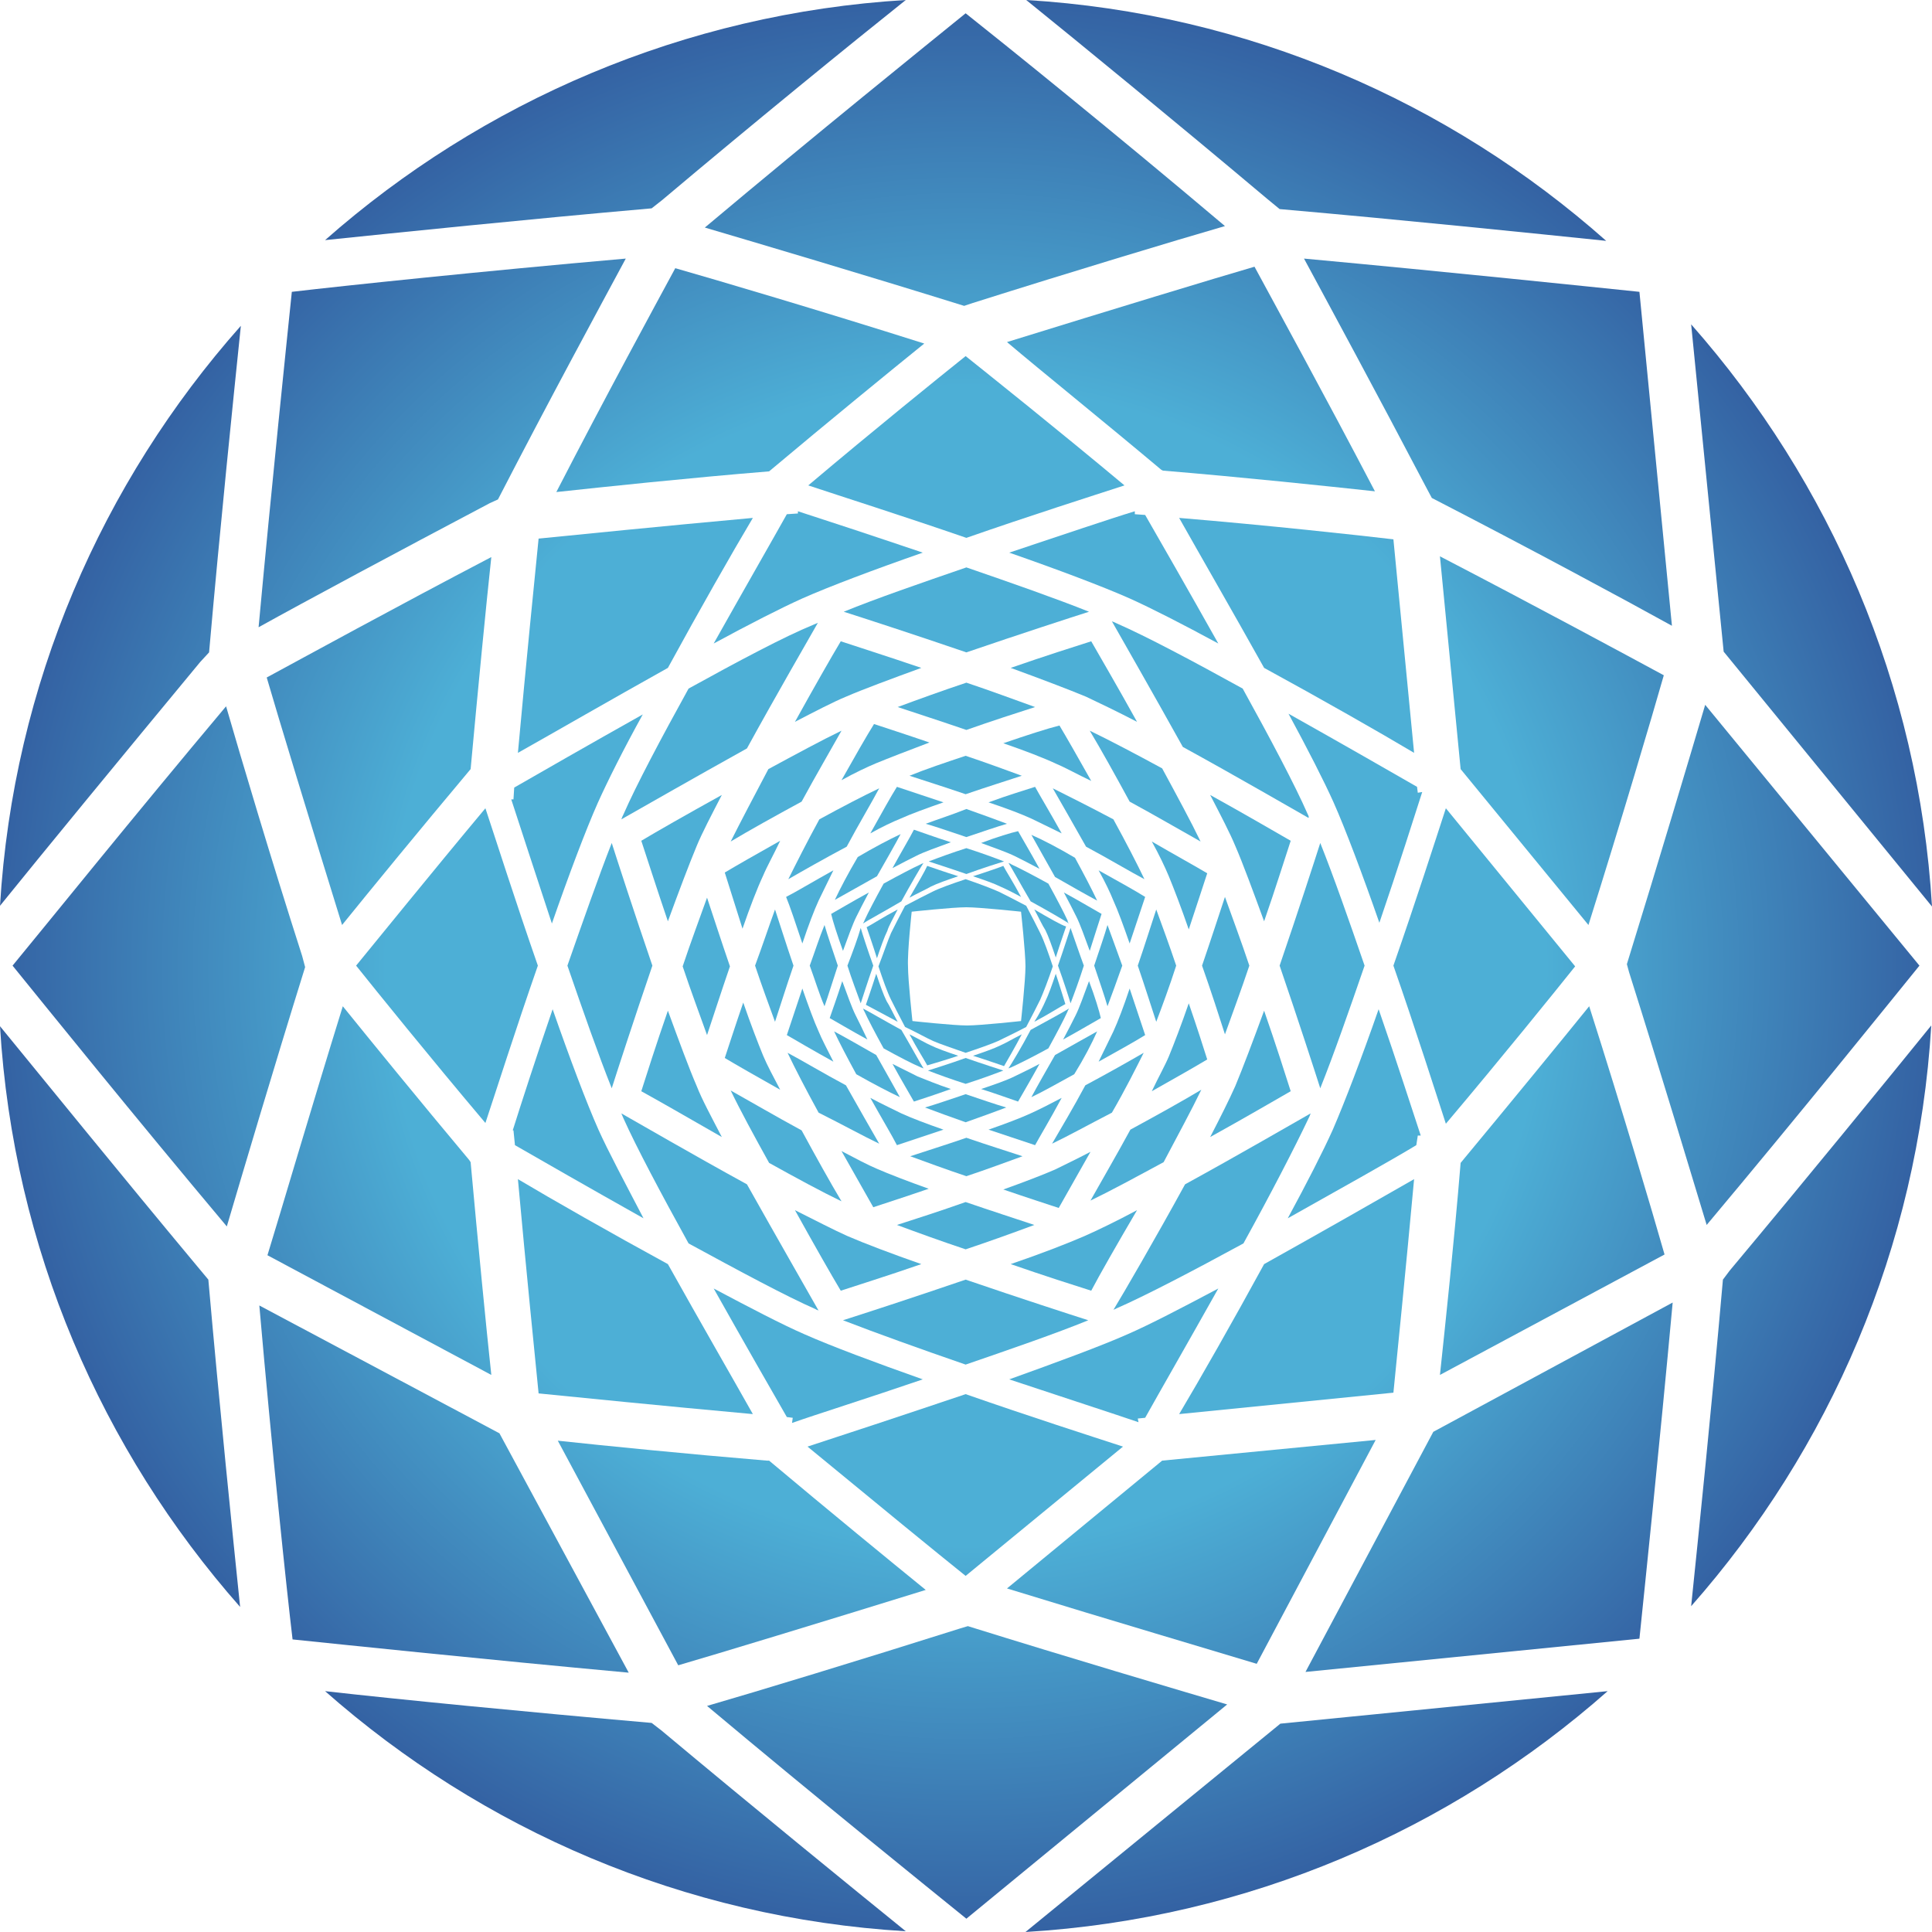 <svg width="670" height="670" viewBox="0 0 670 670" fill="none" xmlns="http://www.w3.org/2000/svg">
<path d="M309.507 301.053C312.838 299.259 315.912 297.722 317.962 296.697C320.524 295.416 324.88 293.879 329.748 292.085C324.111 290.292 319.243 288.498 316.937 287.729C315.656 290.292 312.581 295.416 309.507 301.053Z" fill="url(#paint0_radial)"/>
<path d="M340.251 292.339C345.12 294.133 349.475 295.67 352.037 296.951C354.087 297.976 357.162 299.513 360.492 301.307C357.418 295.67 354.343 290.546 353.062 288.24C350.756 288.752 345.632 290.289 340.251 292.339Z" fill="url(#paint1_radial)"/>
<path d="M289.521 312.068C293.108 310.018 298.745 306.944 304.126 303.869C307.2 298.489 310.275 293.108 312.325 289.265C308.481 291.059 303.101 293.877 297.464 297.208C294.133 302.844 291.315 308.225 289.521 312.068Z" fill="url(#paint2_radial)"/>
<path d="M321.035 285.678C324.622 286.703 329.746 288.497 335.127 290.29C340.507 288.497 345.632 286.703 349.219 285.678C345.119 284.141 340.251 282.348 335.127 280.554C330.003 282.604 325.135 284.141 321.035 285.678Z" fill="url(#paint3_radial)"/>
<path d="M292.339 329.748C294.133 324.88 295.67 320.524 296.951 317.962C297.976 315.912 299.513 312.838 301.307 309.507C295.67 312.581 290.546 315.656 288.24 316.937C288.752 319.243 290.289 324.111 292.339 329.748Z" fill="url(#paint4_radial)"/>
<path d="M332.311 366.129C328.467 364.848 324.88 363.567 322.831 362.542C321.037 361.773 318.475 360.236 315.4 358.699C317.963 363.567 320.781 367.922 321.55 369.46C323.343 368.947 327.699 367.666 332.311 366.129Z" fill="url(#paint5_radial)"/>
<path d="M280.811 334.871C282.604 339.739 284.141 344.863 285.935 348.962C287.216 345.375 288.753 340.251 290.547 334.871C288.753 329.49 286.96 324.366 285.935 320.779C284.141 325.134 282.604 330.003 280.811 334.871Z" fill="url(#paint6_radial)"/>
<path d="M296.697 352.037C295.416 349.475 293.879 345.12 292.085 340.251C290.292 345.888 288.498 350.756 287.729 353.062C290.035 354.343 295.16 357.418 300.796 360.492C299.259 357.162 297.722 354.087 296.697 352.037Z" fill="url(#paint7_radial)"/>
<path d="M357.676 289.521C359.725 293.108 362.8 298.745 365.875 304.126C371.255 307.2 376.636 310.275 380.479 312.325C378.685 308.481 375.867 303.101 372.792 297.464C367.156 294.133 361.775 291.315 357.676 289.521Z" fill="url(#paint8_radial)"/>
<path d="M347.938 371.255C346.401 370.743 340.764 368.949 334.871 366.899C329.234 368.949 323.341 370.743 321.804 371.255C325.135 372.536 330.003 374.33 334.871 375.867C339.739 374.33 344.607 372.536 347.938 371.255Z" fill="url(#paint9_radial)"/>
<path d="M363.567 363.567C366.385 358.443 368.948 353.575 370.229 350.756C370.229 350.5 370.485 350.244 370.741 349.731C369.204 350.756 363.055 354.087 357.418 357.162C354.343 363.055 350.756 368.948 349.731 370.485C349.988 370.485 350.244 370.229 350.5 370.229C353.318 368.948 358.443 366.385 363.567 363.567Z" fill="url(#paint10_radial)"/>
<path d="M354.344 358.699C351.27 360.236 348.707 361.773 346.914 362.542C344.864 363.567 341.277 364.848 337.434 366.129C342.302 367.666 346.658 369.204 348.195 369.716C349.22 367.922 351.782 363.567 354.344 358.699Z" fill="url(#paint11_radial)"/>
<path d="M382.015 316.937C379.709 315.656 374.584 312.581 368.948 309.507C370.741 312.838 372.279 315.912 373.303 317.962C374.584 320.524 376.122 324.88 377.915 329.748C379.709 324.111 381.246 319.243 382.015 316.937Z" fill="url(#paint12_radial)"/>
<path d="M312.068 380.479C310.018 376.892 306.944 371.255 303.869 365.875C298.489 362.8 293.108 359.725 289.265 357.676C291.059 361.519 293.877 366.899 296.952 372.536C302.844 375.867 308.225 378.685 312.068 380.479Z" fill="url(#paint13_radial)"/>
<path d="M348.965 384.065C345.378 383.04 340.254 381.247 334.873 379.453C329.493 381.247 324.368 383.04 320.781 384.065C324.881 385.602 329.749 387.396 334.873 389.189C339.997 387.396 344.865 385.602 348.965 384.065Z" fill="url(#paint14_radial)"/>
<path d="M301.821 289.01C305.921 286.704 309.764 284.911 312.326 283.886C315.657 282.349 321.294 280.299 327.186 278.249C320.269 275.943 314.12 273.894 311.045 272.869C309.251 275.687 305.664 282.092 301.821 289.01Z" fill="url(#paint15_radial)"/>
<path d="M273.381 304.896C278.249 302.077 285.936 297.722 293.622 293.622C297.722 285.936 302.334 278.249 304.896 273.381C299.515 275.943 292.085 279.787 284.142 284.142C279.787 292.085 275.943 299.771 273.381 304.896Z" fill="url(#paint16_radial)"/>
<path d="M315.4 269.025C320.012 270.562 327.442 272.868 334.873 275.43C342.303 272.868 349.733 270.562 354.345 269.025C348.708 266.975 341.79 264.413 334.873 262.107C327.955 264.413 321.037 266.719 315.4 269.025Z" fill="url(#paint17_radial)"/>
<path d="M283.886 357.675C282.349 354.345 280.299 348.708 278.249 342.815C275.943 349.733 273.894 355.882 272.869 358.956C275.943 360.75 282.092 364.337 289.01 368.18C286.96 364.081 284.911 360.238 283.886 357.675Z" fill="url(#paint18_radial)"/>
<path d="M342.815 278.249C348.964 280.299 354.345 282.349 357.675 283.886C360.238 285.167 364.081 286.96 368.18 289.01C364.337 282.092 360.494 275.687 358.956 272.869C355.882 273.894 349.733 275.687 342.815 278.249Z" fill="url(#paint19_radial)"/>
<path d="M261.851 334.873C264.157 341.79 266.719 348.708 268.768 354.345C270.306 349.733 272.612 342.303 275.174 334.873C272.612 327.442 270.306 320.012 268.768 315.4C266.719 321.037 264.413 327.955 261.851 334.873Z" fill="url(#paint20_radial)"/>
<path d="M278.249 327.186C280.299 321.037 282.348 315.657 283.886 312.326C285.167 309.764 286.96 305.921 289.01 301.821C282.092 305.664 275.687 309.508 272.612 311.045C273.893 314.12 275.943 320.269 278.249 327.186Z" fill="url(#paint21_radial)"/>
<path d="M380.479 357.676C376.892 359.725 371.255 362.8 365.875 365.875C362.8 371.255 359.725 376.636 357.676 380.479C361.519 378.685 366.899 375.611 372.536 372.536C375.867 367.156 378.685 361.775 380.479 357.676Z" fill="url(#paint22_radial)"/>
<path d="M360.492 368.948C357.162 370.741 353.831 372.279 351.781 373.303C349.219 374.584 344.863 376.122 340.251 377.659C345.888 379.453 350.756 381.246 353.062 382.015C354.343 379.709 357.418 374.584 360.492 368.948Z" fill="url(#paint23_radial)"/>
<path d="M329.748 377.659C325.136 376.122 320.78 374.328 318.218 373.303C316.168 372.279 313.094 370.741 309.507 368.948C312.581 374.584 315.656 379.709 316.937 382.015C319.243 381.246 324.111 379.709 329.748 377.659Z" fill="url(#paint24_radial)"/>
<path d="M306.432 363.567C311.556 366.385 316.424 368.948 319.499 370.229C319.755 370.229 320.011 370.485 320.267 370.485C319.242 368.948 315.912 362.798 312.581 357.162C306.944 354.087 300.795 350.5 299.258 349.731C299.514 349.988 299.514 350.5 299.77 350.756C301.051 353.575 303.613 358.443 306.432 363.567Z" fill="url(#paint25_radial)"/>
<path d="M365.105 273.381C367.923 278.249 372.279 285.936 376.635 293.622C384.321 297.722 392.007 302.334 396.875 304.896C394.313 299.515 390.47 292.085 386.115 284.142C377.916 279.787 370.229 275.943 365.105 273.381Z" fill="url(#paint26_radial)"/>
<path d="M377.659 340.251C375.865 345.12 374.328 349.475 373.047 352.037C372.022 354.087 370.485 357.162 368.691 360.492C374.328 357.418 379.452 354.343 381.758 353.062C381.246 350.756 379.709 345.632 377.659 340.251Z" fill="url(#paint27_radial)"/>
<path d="M397.133 311.045C394.314 309.251 387.909 305.664 380.991 301.821C383.297 305.921 385.091 309.764 386.115 312.326C387.653 315.657 389.702 321.294 391.752 327.186C394.058 320.269 396.108 314.12 397.133 311.045Z" fill="url(#paint28_radial)"/>
<path d="M389.189 334.871C387.396 330.003 385.602 324.878 384.065 320.779C383.04 324.366 381.247 329.49 379.453 334.871C381.247 340.251 383.04 345.375 384.065 348.962C385.602 344.863 387.396 339.995 389.189 334.871Z" fill="url(#paint29_radial)"/>
<path d="M358.699 315.4C360.236 318.219 361.517 321.037 362.542 322.574C363.567 324.624 364.848 328.211 366.129 332.054C367.666 327.186 369.204 322.831 369.716 321.293C367.922 320.781 363.567 318.219 358.699 315.4Z" fill="url(#paint30_radial)"/>
<path d="M422.496 446.838C409.942 453.5 398.668 459.393 390.982 462.724C381.758 466.823 366.386 472.46 349.988 478.353C369.204 484.758 386.626 490.395 394.825 493.213L394.569 491.932L397.131 491.676C401.999 482.965 411.992 465.542 422.496 446.838Z" fill="url(#paint31_radial)"/>
<path d="M355.625 670C432.745 665.389 502.948 634.643 557.522 586.475L444.019 597.748L355.625 670Z" fill="url(#paint32_radial)"/>
<path d="M320.011 478.353C303.357 472.46 288.241 466.823 279.017 462.724C271.33 459.393 260.057 453.5 247.502 446.838C258.007 465.542 268 482.965 272.868 491.42L274.917 491.676L274.661 493.469C282.604 490.651 300.539 485.014 320.011 478.353Z" fill="url(#paint33_radial)"/>
<path d="M564.953 337.178C575.97 372.023 586.475 407.125 591.856 424.804C623.882 386.628 654.628 348.452 665.645 334.872L591.343 244.429C585.963 262.62 575.202 298.746 564.185 334.36L564.953 337.178Z" fill="url(#paint34_radial)"/>
<path d="M168.334 280.298C148.861 303.613 130.67 326.16 123.496 334.871C130.67 343.839 148.861 366.386 168.334 389.445C171.921 378.684 178.838 356.906 186.525 334.871C178.838 312.837 171.921 291.059 168.334 280.298Z" fill="url(#paint35_radial)"/>
<path d="M170.382 476.813C168.588 460.159 165.77 431.207 163.208 403.024L162.696 402.255C145.529 381.758 128.619 361.004 118.883 348.962C107.609 385.345 97.105 421.215 92.749 435.307L170.382 476.813Z" fill="url(#paint36_radial)"/>
<path d="M170.382 193.186C137.074 210.609 105.303 228.031 92.493 234.949C96.592 249.041 107.353 284.398 118.627 320.781C128.363 308.739 145.785 287.473 163.208 266.719C165.77 238.792 168.588 209.84 170.382 193.186Z" fill="url(#paint37_radial)"/>
<path d="M72.509 226.237C76.352 182.425 80.964 137.843 83.526 112.991C35.358 167.308 4.612 237.255 0 314.119C15.117 295.415 42.275 262.364 69.434 229.568L72.509 226.237Z" fill="url(#paint38_radial)"/>
<path d="M670 314.375C665.389 237.254 634.643 167.052 586.475 112.478L597.748 225.981L670 314.375Z" fill="url(#paint39_radial)"/>
<path d="M225.981 597.492C182.168 593.649 137.587 589.293 112.734 586.475C167.052 634.387 236.998 665.132 314.119 669.744C295.159 654.371 262.107 627.469 229.312 600.054L225.981 597.492Z" fill="url(#paint40_radial)"/>
<path d="M597.492 443.763C593.649 487.575 589.037 532.157 586.475 557.009C634.387 502.692 665.132 432.745 669.744 355.625C654.371 374.585 627.213 407.893 599.798 440.688L597.492 443.763Z" fill="url(#paint41_radial)"/>
<path d="M443.763 72.509C487.575 76.352 532.157 80.964 557.009 83.526C502.692 35.358 432.746 4.612 355.881 0C374.585 15.117 407.124 41.763 439.407 68.922L443.763 72.509Z" fill="url(#paint42_radial)"/>
<path d="M229.568 69.434C262.107 42.019 295.159 15.117 314.119 0C237.254 4.612 167.052 35.358 112.734 83.27C137.587 80.707 182.168 76.096 225.981 72.252L229.568 69.434Z" fill="url(#paint43_radial)"/>
<path d="M68.409 439.151C41.507 406.868 15.117 374.329 0 355.881C4.612 433.002 35.358 502.948 83.27 557.266C80.707 532.413 76.096 487.575 72.252 443.763L68.409 439.151Z" fill="url(#paint44_radial)"/>
<path d="M247.502 223.162C259.801 216.501 270.818 210.864 278.248 207.533C287.472 203.434 303.101 197.541 320.011 191.648C301.82 185.499 285.422 180.118 276.711 177.3V178.068L272.868 178.325C268 187.036 258.007 204.459 247.502 223.162Z" fill="url(#paint45_radial)"/>
<path d="M311.3 354.344C309.763 351.526 308.482 348.708 307.457 347.17C306.432 345.121 305.151 341.534 303.87 337.69C302.333 342.558 300.796 346.914 300.283 348.451C301.82 349.22 306.432 351.782 311.3 354.344Z" fill="url(#paint46_radial)"/>
<path d="M370.229 319.242C368.948 316.424 366.385 311.556 363.567 306.432C358.443 303.613 353.575 301.051 350.756 299.77C350.5 299.514 350.244 299.514 349.731 299.258C350.756 300.795 354.087 306.944 357.418 312.581C363.055 315.656 369.204 319.242 370.741 320.267C370.485 320.011 370.229 319.755 370.229 319.242Z" fill="url(#paint47_radial)"/>
<path d="M304.896 396.619C302.077 391.751 297.722 384.065 293.366 376.378C285.679 372.279 277.993 367.667 273.125 365.105C275.687 370.485 279.53 377.916 283.886 385.858C292.085 389.958 299.515 394.057 304.896 396.619Z" fill="url(#paint48_radial)"/>
<path d="M337.434 303.87C341.277 305.151 344.864 306.432 346.914 307.457C348.707 308.226 351.27 309.507 354.088 311.044C351.526 306.176 348.708 301.82 347.939 300.283C346.658 300.796 342.302 302.333 337.434 303.87Z" fill="url(#paint49_radial)"/>
<path d="M349.988 191.648C366.898 197.541 382.527 203.434 391.751 207.533C399.181 210.864 410.198 216.501 422.496 223.162C411.992 204.459 401.999 187.036 397.131 178.581L393.544 178.325V177.3C385.089 179.862 368.435 185.499 349.988 191.648Z" fill="url(#paint50_radial)"/>
<path d="M306.432 306.432C303.613 311.556 301.051 316.424 299.77 319.242C299.77 319.499 299.514 319.755 299.258 320.267C300.795 319.242 306.944 315.912 312.581 312.581C315.656 306.944 319.242 300.795 320.267 299.258C320.011 299.514 319.499 299.514 319.242 299.77C316.424 301.051 311.556 303.613 306.432 306.432Z" fill="url(#paint51_radial)"/>
<path d="M322.061 298.745C323.598 299.258 329.235 301.051 335.127 303.101C340.764 301.051 346.401 299.258 348.194 298.745C344.864 297.464 339.996 295.671 335.127 294.133C330.259 295.671 325.391 297.464 322.061 298.745Z" fill="url(#paint52_radial)"/>
<path d="M315.4 311.3C318.219 309.763 321.037 308.482 322.831 307.457C324.88 306.432 328.467 305.151 332.311 303.87C327.442 302.333 323.087 300.796 321.55 300.283C320.781 302.077 318.219 306.432 315.4 311.3Z" fill="url(#paint53_radial)"/>
<path d="M366.129 337.69C364.848 341.534 363.567 345.121 362.542 347.17C361.773 348.964 360.492 351.526 358.699 354.344C363.567 351.782 367.922 348.964 369.46 348.195C368.947 346.658 367.666 342.302 366.129 337.69Z" fill="url(#paint54_radial)"/>
<path d="M250.322 275.686C238.28 282.348 227.519 288.497 222.395 291.571C224.189 296.952 227.519 307.457 231.619 319.499C235.462 308.994 239.049 299.514 241.611 293.365C243.405 289.009 246.735 282.604 250.322 275.686Z" fill="url(#paint55_radial)"/>
<path d="M250.322 394.313C246.735 387.395 243.405 381.246 241.611 376.634C239.049 370.741 235.462 361.005 231.619 350.5C227.519 362.286 224.189 372.791 222.395 378.428C227.519 381.246 238.28 387.395 250.322 394.313Z" fill="url(#paint56_radial)"/>
<path d="M245.196 311.301C242.634 318.475 239.559 326.674 236.741 335.129C239.559 343.584 242.634 351.783 245.196 358.957C247.246 352.808 250.064 344.097 253.138 335.129C250.064 326.162 247.246 317.45 245.196 311.301Z" fill="url(#paint57_radial)"/>
<path d="M323.599 361.006C325.904 362.031 330.516 363.568 334.872 365.105C339.484 363.568 343.839 362.031 346.145 361.006C348.195 359.981 352.038 358.188 355.881 356.138C357.931 352.295 359.725 348.708 360.75 346.658C361.774 344.352 363.568 339.74 365.105 335.128C363.568 330.516 362.031 326.161 360.75 323.599C359.725 321.549 357.931 317.962 355.881 314.119C352.038 312.069 348.451 310.276 346.402 309.251C344.096 308.226 339.484 306.432 334.872 304.895C330.26 306.432 325.904 307.97 323.342 309.251C321.293 310.276 317.706 312.069 313.862 314.119C311.813 317.962 310.019 321.549 308.994 323.599C307.969 325.905 306.432 330.516 304.639 335.128C306.176 339.74 307.713 344.096 308.994 346.658C310.019 348.708 311.813 352.295 313.862 356.138C317.706 357.931 321.293 359.981 323.599 361.006ZM316.168 316.168C316.168 316.168 330.26 314.631 335.128 314.631C339.74 314.631 354.088 316.168 354.088 316.168C354.088 316.168 355.625 330.26 355.625 335.128C355.625 339.996 354.088 354.088 354.088 354.088C354.088 354.088 339.996 355.625 335.384 355.625C330.516 355.625 316.425 354.088 316.425 354.088C316.425 354.088 314.887 339.996 314.887 335.128C314.631 330.26 316.168 316.168 316.168 316.168Z" fill="url(#paint58_radial)"/>
<path d="M311.301 315.4C306.432 317.963 302.077 320.781 300.54 321.55C301.052 323.087 302.589 327.442 304.127 332.31C305.408 328.467 306.689 324.88 307.714 322.831C308.226 321.037 309.763 318.475 311.301 315.4Z" fill="url(#paint59_radial)"/>
<path d="M293.877 334.871C295.414 339.739 297.208 344.351 298.489 347.938C299.001 346.401 300.795 340.764 302.844 334.871C300.795 329.234 299.001 323.598 298.489 321.804C297.464 325.391 295.67 330.259 293.877 334.871Z" fill="url(#paint60_radial)"/>
<path d="M375.867 334.871C374.073 330.003 372.536 325.391 371.255 321.804C370.743 323.341 368.949 328.978 366.899 334.871C368.949 340.508 370.743 346.145 371.255 347.938C372.536 344.607 374.33 339.739 375.867 334.871Z" fill="url(#paint61_radial)"/>
<path d="M178.581 397.131C187.036 401.999 204.459 411.992 223.162 422.496C216.757 410.198 210.864 399.181 207.533 391.751C203.434 382.527 197.541 366.898 191.648 349.988C185.755 367.154 180.631 383.039 177.812 392.007H178.069L178.581 397.131Z" fill="url(#paint62_radial)"/>
<path d="M178.068 277.223H177.3C180.118 285.935 185.499 302.332 191.392 320.267C197.285 303.357 203.177 287.728 207.277 278.504C210.608 271.074 216.244 259.801 222.906 247.759C204.202 258.264 186.78 268.256 178.325 273.124L178.068 277.223Z" fill="url(#paint63_radial)"/>
<path d="M179.607 261.083C191.905 254.165 211.89 242.636 231.618 231.618C242.379 211.89 253.909 191.649 261.083 179.607C230.081 182.425 199.592 185.5 186.781 186.781C185.5 199.592 182.425 230.081 179.607 261.083Z" fill="url(#paint64_radial)"/>
<path d="M490.395 408.918C478.352 415.836 458.112 427.366 438.383 438.383C427.622 458.112 416.092 478.352 408.918 490.395L483.221 482.964C484.502 470.154 487.576 439.664 490.395 408.918Z" fill="url(#paint65_radial)"/>
<path d="M491.676 393.8H492.701C489.882 385.345 484.502 368.435 478.096 349.988C472.203 366.898 466.31 382.271 462.211 391.751C458.88 399.181 453.244 410.198 446.582 422.496C465.286 411.992 482.708 402.255 491.163 397.131L491.676 393.8Z" fill="url(#paint66_radial)"/>
<path d="M334.871 546.505L389.445 501.668C378.428 498.081 356.906 491.163 334.871 483.477C312.837 490.907 291.059 498.081 280.042 501.668C303.357 520.884 325.904 539.331 334.871 546.505Z" fill="url(#paint67_radial)"/>
<path d="M261.083 490.395C254.165 478.096 242.636 458.112 231.618 438.383C211.89 427.622 191.649 416.092 179.607 408.918C182.425 439.92 185.5 470.41 186.781 483.221C199.592 484.502 230.081 487.576 261.083 490.395Z" fill="url(#paint68_radial)"/>
<path d="M334.871 123.496C325.904 130.67 303.357 148.861 280.298 168.334C291.059 171.921 312.837 178.838 335.128 186.525C357.162 178.838 378.94 171.921 389.957 168.334C366.642 148.861 343.839 130.67 334.871 123.496Z" fill="url(#paint69_radial)"/>
<path d="M431.209 431.209C440.689 414.043 449.144 397.645 453.756 387.909C454.013 387.397 454.269 386.884 454.525 386.116C448.632 389.447 429.672 400.464 410.968 410.712C400.72 429.416 389.703 448.376 386.116 454.269C386.372 454.013 386.884 454.013 387.141 453.756C397.133 449.401 413.787 440.689 431.209 431.209Z" fill="url(#paint70_radial)"/>
<path d="M394.313 419.678C387.139 423.521 380.734 426.596 376.122 428.645C370.229 431.207 361.005 434.794 350.5 438.381C362.286 442.481 372.791 445.812 378.428 447.605C381.246 442.225 387.395 431.464 394.313 419.678Z" fill="url(#paint71_radial)"/>
<path d="M377.404 457.854C371.768 456.061 353.576 450.168 334.873 443.762C316.169 450.168 297.978 456.061 292.341 457.854C303.615 462.21 319.244 467.846 334.873 473.227C350.502 467.846 366.131 462.466 377.404 457.854Z" fill="url(#paint72_radial)"/>
<path d="M493.213 274.661L491.676 274.917L491.42 272.868C482.965 268 465.542 258.007 446.838 247.502C453.5 259.801 459.137 270.818 462.467 278.248C466.567 287.472 472.46 303.101 478.353 320.011C485.014 300.539 490.651 282.604 493.213 274.661Z" fill="url(#paint73_radial)"/>
<path d="M408.918 179.607C415.836 191.905 427.366 211.89 438.383 231.618C458.112 242.379 478.352 253.909 490.395 261.083L483.221 187.037C470.154 185.5 439.664 182.169 408.918 179.607Z" fill="url(#paint74_radial)"/>
<path d="M473.227 334.873C467.846 319.244 462.466 303.871 457.854 292.341C456.061 297.978 450.168 316.169 443.762 334.873C450.168 353.577 456.061 371.768 457.854 377.404C462.466 365.875 467.846 350.502 473.227 334.873Z" fill="url(#paint75_radial)"/>
<path d="M333.079 564.697C298.234 575.714 262.877 586.475 245.198 591.599C283.374 623.626 321.55 654.372 335.129 665.389L425.573 591.087C407.381 585.706 370.999 574.945 335.641 563.928L333.079 564.697Z" fill="url(#paint76_radial)"/>
<path d="M89.932 452.729C94.287 502.691 99.412 551.372 101.461 568.538C118.884 570.332 167.821 575.456 218.039 580.068L173.201 497.055L89.932 452.729Z" fill="url(#paint77_radial)"/>
<path d="M266.72 506.534H265.951C238.28 504.229 210.096 501.41 193.442 499.617L235.205 577.506C249.297 573.406 284.655 562.645 321.037 551.372C308.739 541.38 287.473 523.957 266.72 506.534Z" fill="url(#paint78_radial)"/>
<path d="M172.689 173.201C189.855 139.893 208.046 106.329 217.014 89.675C167.308 94.031 118.627 99.155 101.205 101.205C99.411 118.627 94.287 167.564 89.675 217.526C105.817 208.559 137.844 191.392 169.87 174.482L172.689 173.201Z" fill="url(#paint79_radial)"/>
<path d="M104.791 331.542C93.774 297.209 83.526 262.62 78.401 244.941C46.118 283.374 15.373 321.549 4.355 334.873C15.373 348.452 46.375 386.884 78.658 425.316C84.038 407.125 94.799 370.743 105.816 335.385L104.791 331.542Z" fill="url(#paint80_radial)"/>
<path d="M497.055 496.544L452.729 579.814L568.538 568.284C570.332 550.862 575.456 501.925 580.068 451.707L497.055 496.544Z" fill="url(#paint81_radial)"/>
<path d="M403.024 506.534L349.219 550.859C385.857 562.133 421.471 572.638 435.819 576.993L477.07 499.36L403.024 506.534Z" fill="url(#paint82_radial)"/>
<path d="M319.499 438.381C309.25 434.794 299.77 431.207 293.877 428.645C289.265 426.596 282.86 423.265 275.686 419.678C282.348 431.72 288.497 442.481 291.571 447.605C296.952 445.812 307.713 442.481 319.499 438.381Z" fill="url(#paint83_radial)"/>
<path d="M546.249 335.128L501.411 280.298C497.824 291.315 490.907 312.837 483.22 334.871C490.907 356.906 497.824 378.684 501.411 389.701C520.884 366.642 539.075 344.095 546.249 335.128Z" fill="url(#paint84_radial)"/>
<path d="M551.116 348.962C541.38 361.004 523.957 382.27 506.534 403.28C504.228 431.207 501.154 459.903 499.36 476.813L577.249 435.05C573.15 420.702 562.645 385.089 551.116 348.962Z" fill="url(#paint85_radial)"/>
<path d="M266.719 163.464C287.473 146.042 308.482 128.875 320.524 119.139C284.142 107.61 248.528 97.105 234.18 93.005C227.262 105.816 210.096 137.33 192.93 170.638C209.584 168.845 238.536 165.77 266.719 163.464Z" fill="url(#paint86_radial)"/>
<path d="M550.859 320.781C562.389 284.142 572.894 248.528 576.993 234.18C564.183 227.262 532.412 210.096 499.36 192.93L506.534 266.719L550.859 320.781Z" fill="url(#paint87_radial)"/>
<path d="M496.542 172.689C529.85 189.855 563.158 207.79 579.811 217.014L568.538 101.205C551.115 99.411 502.179 94.287 452.217 89.675C460.928 105.817 477.838 137.075 494.492 168.845L496.542 172.689Z" fill="url(#paint88_radial)"/>
<path d="M402.767 162.952L403.28 163.208C431.207 165.514 460.159 168.588 476.813 170.382C459.391 137.074 441.968 105.303 435.05 92.493C420.959 96.592 385.601 107.353 349.219 118.627C361.005 128.619 382.014 145.529 402.767 162.952Z" fill="url(#paint89_radial)"/>
<path d="M337.434 105.048C372.28 94.031 407.125 83.526 424.803 78.401C386.628 46.118 348.452 15.373 334.872 4.612C321.293 15.629 282.861 46.631 244.429 78.914C262.62 84.294 299.002 95.055 334.36 106.073L337.434 105.048Z" fill="url(#paint90_radial)"/>
<path d="M377.915 253.396C381.758 259.801 386.883 269.025 391.751 277.993C400.718 282.861 409.942 288.241 416.347 291.828C413.016 284.91 408.148 275.943 403.024 266.463C394.057 261.595 384.833 256.727 377.915 253.396Z" fill="url(#paint91_radial)"/>
<path d="M253.396 291.828C259.801 287.985 269.025 282.861 277.993 277.993C282.861 269.025 288.241 259.801 291.828 253.396C284.91 256.727 275.943 261.595 266.463 266.719C261.595 275.943 256.727 285.167 253.396 291.828Z" fill="url(#paint92_radial)"/>
<path d="M291.829 270.561C296.44 267.999 300.796 265.949 303.871 264.668C308.226 262.875 314.888 260.313 322.318 257.494C314.119 254.676 306.945 252.37 303.102 251.089C300.54 255.188 296.44 262.362 291.829 270.561Z" fill="url(#paint93_radial)"/>
<path d="M322.062 412.249C314.888 409.687 308.226 407.125 304.127 405.331C301.052 404.05 296.697 401.744 291.829 399.182C296.44 407.381 300.54 414.555 302.846 418.654C306.689 417.373 313.863 415.067 322.062 412.249Z" fill="url(#paint94_radial)"/>
<path d="M347.939 257.751C355.37 260.313 362.031 262.875 366.387 264.925C369.461 266.206 373.561 268.512 378.429 270.818C373.817 262.619 369.718 255.445 367.412 251.602C363.312 252.626 356.138 254.932 347.939 257.751Z" fill="url(#paint95_radial)"/>
<path d="M257.494 322.062C260.056 314.632 262.619 307.97 264.668 303.614C265.949 300.54 268.255 296.44 270.561 291.572C262.362 296.184 255.188 300.284 251.345 302.589C252.626 306.689 254.932 313.863 257.494 322.062Z" fill="url(#paint96_radial)"/>
<path d="M291.828 416.604C287.985 410.198 282.861 400.974 277.993 392.007C269.025 387.139 259.801 381.758 253.396 378.171C256.727 385.089 261.595 394.057 266.719 403.28C275.943 408.405 284.91 413.273 291.828 416.604Z" fill="url(#paint97_radial)"/>
<path d="M264.668 366.131C262.875 361.775 260.313 355.113 257.751 347.683C254.932 355.882 252.626 363.056 251.345 366.899C255.188 369.205 262.362 373.305 270.561 377.916C268.255 373.561 265.949 369.205 264.668 366.131Z" fill="url(#paint98_radial)"/>
<path d="M311.301 245.196C317.45 247.246 326.162 250.064 335.129 253.138C343.84 250.064 352.552 247.246 358.957 245.196C351.783 242.634 343.584 239.559 335.129 236.741C326.674 239.559 318.219 242.634 311.301 245.196Z" fill="url(#paint99_radial)"/>
<path d="M368.18 380.735C363.824 383.041 360.237 384.834 357.419 386.115C354.088 387.653 348.708 389.702 342.815 391.752C349.733 394.058 355.882 396.108 358.956 397.133C360.494 394.314 364.337 387.909 368.18 380.735Z" fill="url(#paint100_radial)"/>
<path d="M327.186 391.752C321.294 389.702 315.913 387.653 312.582 386.115C310.02 384.834 306.177 383.041 301.821 380.735C305.664 387.653 309.508 394.058 311.045 397.133C314.12 396.108 320.269 394.058 327.186 391.752Z" fill="url(#paint101_radial)"/>
<path d="M396.619 365.105C391.751 367.923 384.065 372.279 376.378 376.378C372.279 384.065 367.667 391.751 364.849 396.619C370.229 394.057 377.659 389.958 385.602 385.858C390.214 377.916 394.057 370.229 396.619 365.105Z" fill="url(#paint102_radial)"/>
<path d="M354.601 400.976C349.989 399.438 342.559 397.132 335.129 394.57C327.699 397.132 320.269 399.438 315.657 400.976C321.293 403.025 328.211 405.587 335.129 407.893C342.047 405.587 348.965 403.025 354.601 400.976Z" fill="url(#paint103_radial)"/>
<path d="M391.752 342.815C389.702 348.964 387.653 354.345 386.115 357.675C384.834 360.238 383.041 364.081 380.991 368.18C387.909 364.337 394.314 360.75 397.133 358.956C396.108 355.882 394.058 349.733 391.752 342.815Z" fill="url(#paint104_radial)"/>
<path d="M418.655 302.846C414.811 300.54 407.381 296.44 399.438 291.829C402.001 296.44 404.05 300.796 405.331 303.871C407.125 308.226 409.687 314.888 412.249 322.318C415.068 313.863 417.373 306.689 418.655 302.846Z" fill="url(#paint105_radial)"/>
<path d="M407.893 334.873C405.587 327.955 403.025 321.037 400.976 315.4C399.438 320.012 397.132 327.442 394.57 334.873C397.132 342.303 399.438 349.733 400.976 354.345C403.025 348.964 405.587 342.047 407.893 334.873Z" fill="url(#paint106_radial)"/>
<path d="M238.792 431.209C256.214 440.689 272.868 449.657 282.86 454.012C283.117 454.269 283.629 454.269 283.885 454.525C280.554 448.632 269.537 429.416 259.032 410.712C240.329 400.464 221.369 389.447 215.476 386.116C215.732 386.628 215.989 387.397 216.245 387.909C220.6 397.645 229.312 414.043 238.792 431.209Z" fill="url(#paint107_radial)"/>
<path d="M292.598 212.145C298.234 213.939 316.426 219.832 335.129 226.237C353.833 219.832 372.024 213.939 377.661 212.145C366.131 207.533 350.758 202.153 335.129 196.772C319.5 202.153 303.871 207.533 292.598 212.145Z" fill="url(#paint108_radial)"/>
<path d="M419.678 275.686C423.265 282.604 426.596 289.009 428.389 293.365C430.951 299.258 434.538 308.994 438.381 319.499C442.481 307.713 445.812 296.952 447.605 291.571C442.225 288.497 431.72 282.348 419.678 275.686Z" fill="url(#paint109_radial)"/>
<path d="M453.5 282.348C449.144 272.356 440.433 255.958 430.953 238.792C413.787 229.312 397.389 220.6 387.397 216.245C386.884 215.989 386.372 215.732 385.603 215.476C388.934 221.369 399.951 240.585 410.2 259.032C428.903 269.281 447.863 280.298 453.756 283.629C454.012 283.373 453.756 282.86 453.5 282.348Z" fill="url(#paint110_radial)"/>
<path d="M350.5 231.619C361.005 235.462 370.485 239.049 376.634 241.611C380.99 243.661 387.395 246.735 394.313 250.322C387.651 238.28 381.502 227.776 378.428 222.395C372.791 224.189 362.286 227.519 350.5 231.619Z" fill="url(#paint111_radial)"/>
<path d="M275.686 250.322C282.604 246.735 289.009 243.405 293.365 241.611C299.258 239.049 308.994 235.462 319.499 231.619C307.457 227.519 296.952 224.189 291.571 222.395C288.497 227.519 282.348 238.28 275.686 250.322Z" fill="url(#paint112_radial)"/>
<path d="M196.772 334.873C202.153 350.502 207.533 365.875 212.145 377.404C213.939 371.768 219.832 353.577 226.237 334.873C219.832 316.169 213.939 297.978 212.145 292.341C207.533 304.127 202.153 319.5 196.772 334.873Z" fill="url(#paint113_radial)"/>
<path d="M238.792 238.792C229.312 255.958 220.6 272.356 216.245 282.348C215.989 282.861 215.732 283.373 215.476 284.142C221.369 280.811 240.585 269.794 259.032 259.545C269.281 240.842 280.298 221.882 283.629 215.989C283.117 216.245 282.348 216.501 281.836 216.757C272.356 220.601 255.958 229.312 238.792 238.792Z" fill="url(#paint114_radial)"/>
<path d="M416.604 377.915C410.198 381.758 400.974 386.883 392.007 391.751C387.139 400.718 381.758 409.942 378.171 416.347C385.089 413.016 394.057 408.148 403.537 403.024C408.405 393.8 413.273 384.833 416.604 377.915Z" fill="url(#paint115_radial)"/>
<path d="M412.249 347.939C409.687 355.37 407.125 362.031 405.331 366.387C404.05 369.461 401.744 373.561 399.438 378.429C407.637 373.817 414.811 369.718 418.655 367.412C417.373 363.312 415.068 356.138 412.249 347.939Z" fill="url(#paint116_radial)"/>
<path d="M358.701 424.803C352.552 422.753 343.84 419.935 334.873 416.86C326.162 419.935 317.45 422.753 311.045 424.803C317.963 427.365 326.418 430.44 334.873 433.258C343.328 430.44 351.783 427.365 358.701 424.803Z" fill="url(#paint117_radial)"/>
<path d="M378.173 399.438C373.305 402.001 368.949 404.05 365.874 405.588C361.775 407.381 355.113 409.943 347.939 412.505C356.138 415.324 363.312 417.63 367.156 418.911C369.461 414.811 373.561 407.637 378.173 399.438Z" fill="url(#paint118_radial)"/>
<path d="M438.381 350.5C434.538 361.005 430.951 370.485 428.389 376.634C426.339 381.246 423.265 387.395 419.678 394.313C431.72 387.651 442.225 381.502 447.605 378.428C445.812 372.791 442.481 362.286 438.381 350.5Z" fill="url(#paint119_radial)"/>
<path d="M433.258 334.873C430.44 326.418 427.365 318.219 424.803 311.045C422.753 317.194 419.935 325.905 416.86 334.873C419.935 343.584 422.753 352.295 424.803 358.701C427.365 351.527 430.44 343.328 433.258 334.873Z" fill="url(#paint120_radial)"/>
<defs>
<radialGradient id="paint0_radial" cx="0" cy="0" r="1" gradientUnits="userSpaceOnUse" gradientTransform="translate(334.978 334.98) scale(335.64 335.641)">
<stop offset="0.598" stop-color="#4DAFD6"/>
<stop offset="1" stop-color="#3462A3"/>
</radialGradient>
<radialGradient id="paint1_radial" cx="0" cy="0" r="1" gradientUnits="userSpaceOnUse" gradientTransform="translate(334.977 334.978) scale(335.641 335.641)">
<stop offset="0.598" stop-color="#4DAFD6"/>
<stop offset="1" stop-color="#3462A3"/>
</radialGradient>
<radialGradient id="paint2_radial" cx="0" cy="0" r="1" gradientUnits="userSpaceOnUse" gradientTransform="translate(334.978 334.978) scale(335.64 335.641)">
<stop offset="0.598" stop-color="#4DAFD6"/>
<stop offset="1" stop-color="#3462A3"/>
</radialGradient>
<radialGradient id="paint3_radial" cx="0" cy="0" r="1" gradientUnits="userSpaceOnUse" gradientTransform="translate(334.967 334.979) scale(335.662 335.663)">
<stop offset="0.598" stop-color="#4DAFD6"/>
<stop offset="1" stop-color="#3462A3"/>
</radialGradient>
<radialGradient id="paint4_radial" cx="0" cy="0" r="1" gradientUnits="userSpaceOnUse" gradientTransform="translate(334.977 334.979) scale(335.641 335.64)">
<stop offset="0.598" stop-color="#4DAFD6"/>
<stop offset="1" stop-color="#3462A3"/>
</radialGradient>
<radialGradient id="paint5_radial" cx="0" cy="0" r="1" gradientUnits="userSpaceOnUse" gradientTransform="translate(334.979 334.978) scale(335.641 335.641)">
<stop offset="0.598" stop-color="#4DAFD6"/>
<stop offset="1" stop-color="#3462A3"/>
</radialGradient>
<radialGradient id="paint6_radial" cx="0" cy="0" r="1" gradientUnits="userSpaceOnUse" gradientTransform="translate(334.978 334.983) scale(335.63 335.629)">
<stop offset="0.598" stop-color="#4DAFD6"/>
<stop offset="1" stop-color="#3462A3"/>
</radialGradient>
<radialGradient id="paint7_radial" cx="0" cy="0" r="1" gradientUnits="userSpaceOnUse" gradientTransform="translate(334.979 334.978) scale(335.641 335.64)">
<stop offset="0.598" stop-color="#4DAFD6"/>
<stop offset="1" stop-color="#3462A3"/>
</radialGradient>
<radialGradient id="paint8_radial" cx="0" cy="0" r="1" gradientUnits="userSpaceOnUse" gradientTransform="translate(334.979 334.978) scale(335.641 335.64)">
<stop offset="0.598" stop-color="#4DAFD6"/>
<stop offset="1" stop-color="#3462A3"/>
</radialGradient>
<radialGradient id="paint9_radial" cx="0" cy="0" r="1" gradientUnits="userSpaceOnUse" gradientTransform="translate(334.967 334.979) scale(335.664 335.665)">
<stop offset="0.598" stop-color="#4DAFD6"/>
<stop offset="1" stop-color="#3462A3"/>
</radialGradient>
<radialGradient id="paint10_radial" cx="0" cy="0" r="1" gradientUnits="userSpaceOnUse" gradientTransform="translate(334.977 334.978) scale(335.641 335.641)">
<stop offset="0.598" stop-color="#4DAFD6"/>
<stop offset="1" stop-color="#3462A3"/>
</radialGradient>
<radialGradient id="paint11_radial" cx="0" cy="0" r="1" gradientUnits="userSpaceOnUse" gradientTransform="translate(334.978 334.978) scale(335.641 335.641)">
<stop offset="0.598" stop-color="#4DAFD6"/>
<stop offset="1" stop-color="#3462A3"/>
</radialGradient>
<radialGradient id="paint12_radial" cx="0" cy="0" r="1" gradientUnits="userSpaceOnUse" gradientTransform="translate(334.977 334.979) scale(335.642 335.64)">
<stop offset="0.598" stop-color="#4DAFD6"/>
<stop offset="1" stop-color="#3462A3"/>
</radialGradient>
<radialGradient id="paint13_radial" cx="0" cy="0" r="1" gradientUnits="userSpaceOnUse" gradientTransform="translate(334.978 334.98) scale(335.641)">
<stop offset="0.598" stop-color="#4DAFD6"/>
<stop offset="1" stop-color="#3462A3"/>
</radialGradient>
<radialGradient id="paint14_radial" cx="0" cy="0" r="1" gradientUnits="userSpaceOnUse" gradientTransform="translate(334.979 334.979) scale(335.641 335.639)">
<stop offset="0.598" stop-color="#4DAFD6"/>
<stop offset="1" stop-color="#3462A3"/>
</radialGradient>
<radialGradient id="paint15_radial" cx="0" cy="0" r="1" gradientUnits="userSpaceOnUse" gradientTransform="translate(334.979 334.979) scale(335.64 335.641)">
<stop offset="0.598" stop-color="#4DAFD6"/>
<stop offset="1" stop-color="#3462A3"/>
</radialGradient>
<radialGradient id="paint16_radial" cx="0" cy="0" r="1" gradientUnits="userSpaceOnUse" gradientTransform="translate(334.979 334.98) scale(335.641)">
<stop offset="0.598" stop-color="#4DAFD6"/>
<stop offset="1" stop-color="#3462A3"/>
</radialGradient>
<radialGradient id="paint17_radial" cx="0" cy="0" r="1" gradientUnits="userSpaceOnUse" gradientTransform="translate(334.969 334.978) scale(335.658 335.657)">
<stop offset="0.598" stop-color="#4DAFD6"/>
<stop offset="1" stop-color="#3462A3"/>
</radialGradient>
<radialGradient id="paint18_radial" cx="0" cy="0" r="1" gradientUnits="userSpaceOnUse" gradientTransform="translate(334.979 334.979) scale(335.641 335.641)">
<stop offset="0.598" stop-color="#4DAFD6"/>
<stop offset="1" stop-color="#3462A3"/>
</radialGradient>
<radialGradient id="paint19_radial" cx="0" cy="0" r="1" gradientUnits="userSpaceOnUse" gradientTransform="translate(334.979 334.979) scale(335.64 335.641)">
<stop offset="0.598" stop-color="#4DAFD6"/>
<stop offset="1" stop-color="#3462A3"/>
</radialGradient>
<radialGradient id="paint20_radial" cx="0" cy="0" r="1" gradientUnits="userSpaceOnUse" gradientTransform="translate(334.978 334.984) scale(335.633 335.632)">
<stop offset="0.598" stop-color="#4DAFD6"/>
<stop offset="1" stop-color="#3462A3"/>
</radialGradient>
<radialGradient id="paint21_radial" cx="0" cy="0" r="1" gradientUnits="userSpaceOnUse" gradientTransform="translate(334.979 334.98) scale(335.641 335.64)">
<stop offset="0.598" stop-color="#4DAFD6"/>
<stop offset="1" stop-color="#3462A3"/>
</radialGradient>
<radialGradient id="paint22_radial" cx="0" cy="0" r="1" gradientUnits="userSpaceOnUse" gradientTransform="translate(334.979 334.98) scale(335.641)">
<stop offset="0.598" stop-color="#4DAFD6"/>
<stop offset="1" stop-color="#3462A3"/>
</radialGradient>
<radialGradient id="paint23_radial" cx="0" cy="0" r="1" gradientUnits="userSpaceOnUse" gradientTransform="translate(334.977 334.978) scale(335.641 335.642)">
<stop offset="0.598" stop-color="#4DAFD6"/>
<stop offset="1" stop-color="#3462A3"/>
</radialGradient>
<radialGradient id="paint24_radial" cx="0" cy="0" r="1" gradientUnits="userSpaceOnUse" gradientTransform="translate(334.978 334.978) scale(335.64 335.642)">
<stop offset="0.598" stop-color="#4DAFD6"/>
<stop offset="1" stop-color="#3462A3"/>
</radialGradient>
<radialGradient id="paint25_radial" cx="0" cy="0" r="1" gradientUnits="userSpaceOnUse" gradientTransform="translate(334.978 334.978) scale(335.64 335.641)">
<stop offset="0.598" stop-color="#4DAFD6"/>
<stop offset="1" stop-color="#3462A3"/>
</radialGradient>
<radialGradient id="paint26_radial" cx="0" cy="0" r="1" gradientUnits="userSpaceOnUse" gradientTransform="translate(334.978 334.98) scale(335.64 335.641)">
<stop offset="0.598" stop-color="#4DAFD6"/>
<stop offset="1" stop-color="#3462A3"/>
</radialGradient>
<radialGradient id="paint27_radial" cx="0" cy="0" r="1" gradientUnits="userSpaceOnUse" gradientTransform="translate(334.977 334.978) scale(335.641 335.64)">
<stop offset="0.598" stop-color="#4DAFD6"/>
<stop offset="1" stop-color="#3462A3"/>
</radialGradient>
<radialGradient id="paint28_radial" cx="0" cy="0" r="1" gradientUnits="userSpaceOnUse" gradientTransform="translate(334.979 334.98) scale(335.64 335.64)">
<stop offset="0.598" stop-color="#4DAFD6"/>
<stop offset="1" stop-color="#3462A3"/>
</radialGradient>
<radialGradient id="paint29_radial" cx="0" cy="0" r="1" gradientUnits="userSpaceOnUse" gradientTransform="translate(334.978 334.983) scale(335.631 335.633)">
<stop offset="0.598" stop-color="#4DAFD6"/>
<stop offset="1" stop-color="#3462A3"/>
</radialGradient>
<radialGradient id="paint30_radial" cx="0" cy="0" r="1" gradientUnits="userSpaceOnUse" gradientTransform="translate(334.977 334.98) scale(335.641 335.642)">
<stop offset="0.598" stop-color="#4DAFD6"/>
<stop offset="1" stop-color="#3462A3"/>
</radialGradient>
<radialGradient id="paint31_radial" cx="0" cy="0" r="1" gradientUnits="userSpaceOnUse" gradientTransform="translate(334.977 334.979) scale(335.64 335.641)">
<stop offset="0.598" stop-color="#4DAFD6"/>
<stop offset="1" stop-color="#3462A3"/>
</radialGradient>
<radialGradient id="paint32_radial" cx="0" cy="0" r="1" gradientUnits="userSpaceOnUse" gradientTransform="translate(334.978 334.979) scale(335.641)">
<stop offset="0.598" stop-color="#4DAFD6"/>
<stop offset="1" stop-color="#3462A3"/>
</radialGradient>
<radialGradient id="paint33_radial" cx="0" cy="0" r="1" gradientUnits="userSpaceOnUse" gradientTransform="translate(334.978 334.979) scale(335.641 335.641)">
<stop offset="0.598" stop-color="#4DAFD6"/>
<stop offset="1" stop-color="#3462A3"/>
</radialGradient>
<radialGradient id="paint34_radial" cx="0" cy="0" r="1" gradientUnits="userSpaceOnUse" gradientTransform="translate(334.979 334.979) scale(335.64 335.641)">
<stop offset="0.598" stop-color="#4DAFD6"/>
<stop offset="1" stop-color="#3462A3"/>
</radialGradient>
<radialGradient id="paint35_radial" cx="0" cy="0" r="1" gradientUnits="userSpaceOnUse" gradientTransform="translate(334.979 334.962) scale(335.695 335.695)">
<stop offset="0.598" stop-color="#4DAFD6"/>
<stop offset="1" stop-color="#3462A3"/>
</radialGradient>
<radialGradient id="paint36_radial" cx="0" cy="0" r="1" gradientUnits="userSpaceOnUse" gradientTransform="translate(334.978 334.977) scale(335.641 335.641)">
<stop offset="0.598" stop-color="#4DAFD6"/>
<stop offset="1" stop-color="#3462A3"/>
</radialGradient>
<radialGradient id="paint37_radial" cx="0" cy="0" r="1" gradientUnits="userSpaceOnUse" gradientTransform="translate(334.978 334.979) scale(335.641 335.64)">
<stop offset="0.598" stop-color="#4DAFD6"/>
<stop offset="1" stop-color="#3462A3"/>
</radialGradient>
<radialGradient id="paint38_radial" cx="0" cy="0" r="1" gradientUnits="userSpaceOnUse" gradientTransform="translate(334.978 334.979) scale(335.641)">
<stop offset="0.598" stop-color="#4DAFD6"/>
<stop offset="1" stop-color="#3462A3"/>
</radialGradient>
<radialGradient id="paint39_radial" cx="0" cy="0" r="1" gradientUnits="userSpaceOnUse" gradientTransform="translate(334.979 334.979) scale(335.641 335.641)">
<stop offset="0.598" stop-color="#4DAFD6"/>
<stop offset="1" stop-color="#3462A3"/>
</radialGradient>
<radialGradient id="paint40_radial" cx="0" cy="0" r="1" gradientUnits="userSpaceOnUse" gradientTransform="translate(334.978 334.979) scale(335.641 335.641)">
<stop offset="0.598" stop-color="#4DAFD6"/>
<stop offset="1" stop-color="#3462A3"/>
</radialGradient>
<radialGradient id="paint41_radial" cx="0" cy="0" r="1" gradientUnits="userSpaceOnUse" gradientTransform="translate(334.978 334.978) scale(335.641 335.641)">
<stop offset="0.598" stop-color="#4DAFD6"/>
<stop offset="1" stop-color="#3462A3"/>
</radialGradient>
<radialGradient id="paint42_radial" cx="0" cy="0" r="1" gradientUnits="userSpaceOnUse" gradientTransform="translate(334.978 334.979) scale(335.641)">
<stop offset="0.598" stop-color="#4DAFD6"/>
<stop offset="1" stop-color="#3462A3"/>
</radialGradient>
<radialGradient id="paint43_radial" cx="0" cy="0" r="1" gradientUnits="userSpaceOnUse" gradientTransform="translate(334.978 334.979) scale(335.641)">
<stop offset="0.598" stop-color="#4DAFD6"/>
<stop offset="1" stop-color="#3462A3"/>
</radialGradient>
<radialGradient id="paint44_radial" cx="0" cy="0" r="1" gradientUnits="userSpaceOnUse" gradientTransform="translate(334.978 334.979) scale(335.641)">
<stop offset="0.598" stop-color="#4DAFD6"/>
<stop offset="1" stop-color="#3462A3"/>
</radialGradient>
<radialGradient id="paint45_radial" cx="0" cy="0" r="1" gradientUnits="userSpaceOnUse" gradientTransform="translate(334.978 334.978) scale(335.641)">
<stop offset="0.598" stop-color="#4DAFD6"/>
<stop offset="1" stop-color="#3462A3"/>
</radialGradient>
<radialGradient id="paint46_radial" cx="0" cy="0" r="1" gradientUnits="userSpaceOnUse" gradientTransform="translate(334.978 334.979) scale(335.641 335.64)">
<stop offset="0.598" stop-color="#4DAFD6"/>
<stop offset="1" stop-color="#3462A3"/>
</radialGradient>
<radialGradient id="paint47_radial" cx="0" cy="0" r="1" gradientUnits="userSpaceOnUse" gradientTransform="translate(334.977 334.978) scale(335.641 335.64)">
<stop offset="0.598" stop-color="#4DAFD6"/>
<stop offset="1" stop-color="#3462A3"/>
</radialGradient>
<radialGradient id="paint48_radial" cx="0" cy="0" r="1" gradientUnits="userSpaceOnUse" gradientTransform="translate(334.979 334.979) scale(335.641 335.641)">
<stop offset="0.598" stop-color="#4DAFD6"/>
<stop offset="1" stop-color="#3462A3"/>
</radialGradient>
<radialGradient id="paint49_radial" cx="0" cy="0" r="1" gradientUnits="userSpaceOnUse" gradientTransform="translate(334.978 334.979) scale(335.64 335.641)">
<stop offset="0.598" stop-color="#4DAFD6"/>
<stop offset="1" stop-color="#3462A3"/>
</radialGradient>
<radialGradient id="paint50_radial" cx="0" cy="0" r="1" gradientUnits="userSpaceOnUse" gradientTransform="translate(334.977 334.978) scale(335.64)">
<stop offset="0.598" stop-color="#4DAFD6"/>
<stop offset="1" stop-color="#3462A3"/>
</radialGradient>
<radialGradient id="paint51_radial" cx="0" cy="0" r="1" gradientUnits="userSpaceOnUse" gradientTransform="translate(334.978 334.978) scale(335.64)">
<stop offset="0.598" stop-color="#4DAFD6"/>
<stop offset="1" stop-color="#3462A3"/>
</radialGradient>
<radialGradient id="paint52_radial" cx="0" cy="0" r="1" gradientUnits="userSpaceOnUse" gradientTransform="translate(334.967 334.978) scale(335.678 335.679)">
<stop offset="0.598" stop-color="#4DAFD6"/>
<stop offset="1" stop-color="#3462A3"/>
</radialGradient>
<radialGradient id="paint53_radial" cx="0" cy="0" r="1" gradientUnits="userSpaceOnUse" gradientTransform="translate(334.979 334.979) scale(335.641 335.641)">
<stop offset="0.598" stop-color="#4DAFD6"/>
<stop offset="1" stop-color="#3462A3"/>
</radialGradient>
<radialGradient id="paint54_radial" cx="0" cy="0" r="1" gradientUnits="userSpaceOnUse" gradientTransform="translate(334.977 334.979) scale(335.641 335.64)">
<stop offset="0.598" stop-color="#4DAFD6"/>
<stop offset="1" stop-color="#3462A3"/>
</radialGradient>
<radialGradient id="paint55_radial" cx="0" cy="0" r="1" gradientUnits="userSpaceOnUse" gradientTransform="translate(334.979 334.978) scale(335.64 335.641)">
<stop offset="0.598" stop-color="#4DAFD6"/>
<stop offset="1" stop-color="#3462A3"/>
</radialGradient>
<radialGradient id="paint56_radial" cx="0" cy="0" r="1" gradientUnits="userSpaceOnUse" gradientTransform="translate(334.979 334.978) scale(335.64 335.64)">
<stop offset="0.598" stop-color="#4DAFD6"/>
<stop offset="1" stop-color="#3462A3"/>
</radialGradient>
<radialGradient id="paint57_radial" cx="0" cy="0" r="1" gradientUnits="userSpaceOnUse" gradientTransform="translate(334.977 334.985) scale(335.636 335.636)">
<stop offset="0.598" stop-color="#4DAFD6"/>
<stop offset="1" stop-color="#3462A3"/>
</radialGradient>
<radialGradient id="paint58_radial" cx="0" cy="0" r="1" gradientUnits="userSpaceOnUse" gradientTransform="translate(334.968 334.978) scale(335.699 335.699)">
<stop offset="0.598" stop-color="#4DAFD6"/>
<stop offset="1" stop-color="#3462A3"/>
</radialGradient>
<radialGradient id="paint59_radial" cx="0" cy="0" r="1" gradientUnits="userSpaceOnUse" gradientTransform="translate(334.979 334.979) scale(335.64 335.639)">
<stop offset="0.598" stop-color="#4DAFD6"/>
<stop offset="1" stop-color="#3462A3"/>
</radialGradient>
<radialGradient id="paint60_radial" cx="0" cy="0" r="1" gradientUnits="userSpaceOnUse" gradientTransform="translate(334.977 334.978) scale(335.638 335.64)">
<stop offset="0.598" stop-color="#4DAFD6"/>
<stop offset="1" stop-color="#3462A3"/>
</radialGradient>
<radialGradient id="paint61_radial" cx="0" cy="0" r="1" gradientUnits="userSpaceOnUse" gradientTransform="translate(334.979 334.978) scale(335.641 335.64)">
<stop offset="0.598" stop-color="#4DAFD6"/>
<stop offset="1" stop-color="#3462A3"/>
</radialGradient>
<radialGradient id="paint62_radial" cx="0" cy="0" r="1" gradientUnits="userSpaceOnUse" gradientTransform="translate(334.978 334.978) scale(335.641)">
<stop offset="0.598" stop-color="#4DAFD6"/>
<stop offset="1" stop-color="#3462A3"/>
</radialGradient>
<radialGradient id="paint63_radial" cx="0" cy="0" r="1" gradientUnits="userSpaceOnUse" gradientTransform="translate(334.978 334.978) scale(335.641 335.641)">
<stop offset="0.598" stop-color="#4DAFD6"/>
<stop offset="1" stop-color="#3462A3"/>
</radialGradient>
<radialGradient id="paint64_radial" cx="0" cy="0" r="1" gradientUnits="userSpaceOnUse" gradientTransform="translate(334.979 334.98) scale(335.641)">
<stop offset="0.598" stop-color="#4DAFD6"/>
<stop offset="1" stop-color="#3462A3"/>
</radialGradient>
<radialGradient id="paint65_radial" cx="0" cy="0" r="1" gradientUnits="userSpaceOnUse" gradientTransform="translate(334.979 334.979) scale(335.64)">
<stop offset="0.598" stop-color="#4DAFD6"/>
<stop offset="1" stop-color="#3462A3"/>
</radialGradient>
<radialGradient id="paint66_radial" cx="0" cy="0" r="1" gradientUnits="userSpaceOnUse" gradientTransform="translate(334.979 334.978) scale(335.641)">
<stop offset="0.598" stop-color="#4DAFD6"/>
<stop offset="1" stop-color="#3462A3"/>
</radialGradient>
<radialGradient id="paint67_radial" cx="0" cy="0" r="1" gradientUnits="userSpaceOnUse" gradientTransform="translate(334.916 334.979) scale(335.664)">
<stop offset="0.598" stop-color="#4DAFD6"/>
<stop offset="1" stop-color="#3462A3"/>
</radialGradient>
<radialGradient id="paint68_radial" cx="0" cy="0" r="1" gradientUnits="userSpaceOnUse" gradientTransform="translate(334.979 334.979) scale(335.641 335.64)">
<stop offset="0.598" stop-color="#4DAFD6"/>
<stop offset="1" stop-color="#3462A3"/>
</radialGradient>
<radialGradient id="paint69_radial" cx="0" cy="0" r="1" gradientUnits="userSpaceOnUse" gradientTransform="translate(334.978 334.98) scale(335.69 335.691)">
<stop offset="0.598" stop-color="#4DAFD6"/>
<stop offset="1" stop-color="#3462A3"/>
</radialGradient>
<radialGradient id="paint70_radial" cx="0" cy="0" r="1" gradientUnits="userSpaceOnUse" gradientTransform="translate(334.979 334.98) scale(335.641 335.641)">
<stop offset="0.598" stop-color="#4DAFD6"/>
<stop offset="1" stop-color="#3462A3"/>
</radialGradient>
<radialGradient id="paint71_radial" cx="0" cy="0" r="1" gradientUnits="userSpaceOnUse" gradientTransform="translate(334.978 334.978) scale(335.64 335.641)">
<stop offset="0.598" stop-color="#4DAFD6"/>
<stop offset="1" stop-color="#3462A3"/>
</radialGradient>
<radialGradient id="paint72_radial" cx="0" cy="0" r="1" gradientUnits="userSpaceOnUse" gradientTransform="translate(334.969 334.978) scale(335.648 335.649)">
<stop offset="0.598" stop-color="#4DAFD6"/>
<stop offset="1" stop-color="#3462A3"/>
</radialGradient>
<radialGradient id="paint73_radial" cx="0" cy="0" r="1" gradientUnits="userSpaceOnUse" gradientTransform="translate(334.979 334.978) scale(335.641 335.641)">
<stop offset="0.598" stop-color="#4DAFD6"/>
<stop offset="1" stop-color="#3462A3"/>
</radialGradient>
<radialGradient id="paint74_radial" cx="0" cy="0" r="1" gradientUnits="userSpaceOnUse" gradientTransform="translate(334.979 334.98) scale(335.64 335.641)">
<stop offset="0.598" stop-color="#4DAFD6"/>
<stop offset="1" stop-color="#3462A3"/>
</radialGradient>
<radialGradient id="paint75_radial" cx="0" cy="0" r="1" gradientUnits="userSpaceOnUse" gradientTransform="translate(334.977 334.98) scale(335.642 335.641)">
<stop offset="0.598" stop-color="#4DAFD6"/>
<stop offset="1" stop-color="#3462A3"/>
</radialGradient>
<radialGradient id="paint76_radial" cx="0" cy="0" r="1" gradientUnits="userSpaceOnUse" gradientTransform="translate(334.979 334.98) scale(335.641 335.641)">
<stop offset="0.598" stop-color="#4DAFD6"/>
<stop offset="1" stop-color="#3462A3"/>
</radialGradient>
<radialGradient id="paint77_radial" cx="0" cy="0" r="1" gradientUnits="userSpaceOnUse" gradientTransform="translate(334.979 334.978) scale(335.641)">
<stop offset="0.598" stop-color="#4DAFD6"/>
<stop offset="1" stop-color="#3462A3"/>
</radialGradient>
<radialGradient id="paint78_radial" cx="0" cy="0" r="1" gradientUnits="userSpaceOnUse" gradientTransform="translate(334.979 334.978) scale(335.641 335.64)">
<stop offset="0.598" stop-color="#4DAFD6"/>
<stop offset="1" stop-color="#3462A3"/>
</radialGradient>
<radialGradient id="paint79_radial" cx="0" cy="0" r="1" gradientUnits="userSpaceOnUse" gradientTransform="translate(334.979 334.979) scale(335.641)">
<stop offset="0.598" stop-color="#4DAFD6"/>
<stop offset="1" stop-color="#3462A3"/>
</radialGradient>
<radialGradient id="paint80_radial" cx="0" cy="0" r="1" gradientUnits="userSpaceOnUse" gradientTransform="translate(334.978 334.979) scale(335.641)">
<stop offset="0.598" stop-color="#4DAFD6"/>
<stop offset="1" stop-color="#3462A3"/>
</radialGradient>
<radialGradient id="paint81_radial" cx="0" cy="0" r="1" gradientUnits="userSpaceOnUse" gradientTransform="translate(334.977 334.98) scale(335.641 335.641)">
<stop offset="0.598" stop-color="#4DAFD6"/>
<stop offset="1" stop-color="#3462A3"/>
</radialGradient>
<radialGradient id="paint82_radial" cx="0" cy="0" r="1" gradientUnits="userSpaceOnUse" gradientTransform="translate(334.977 334.978) scale(335.64)">
<stop offset="0.598" stop-color="#4DAFD6"/>
<stop offset="1" stop-color="#3462A3"/>
</radialGradient>
<radialGradient id="paint83_radial" cx="0" cy="0" r="1" gradientUnits="userSpaceOnUse" gradientTransform="translate(334.978 334.978) scale(335.641 335.641)">
<stop offset="0.598" stop-color="#4DAFD6"/>
<stop offset="1" stop-color="#3462A3"/>
</radialGradient>
<radialGradient id="paint84_radial" cx="0" cy="0" r="1" gradientUnits="userSpaceOnUse" gradientTransform="translate(334.979 335.014) scale(335.627)">
<stop offset="0.598" stop-color="#4DAFD6"/>
<stop offset="1" stop-color="#3462A3"/>
</radialGradient>
<radialGradient id="paint85_radial" cx="0" cy="0" r="1" gradientUnits="userSpaceOnUse" gradientTransform="translate(334.977 334.977) scale(335.641 335.641)">
<stop offset="0.598" stop-color="#4DAFD6"/>
<stop offset="1" stop-color="#3462A3"/>
</radialGradient>
<radialGradient id="paint86_radial" cx="0" cy="0" r="1" gradientUnits="userSpaceOnUse" gradientTransform="translate(334.979 334.978) scale(335.641)">
<stop offset="0.598" stop-color="#4DAFD6"/>
<stop offset="1" stop-color="#3462A3"/>
</radialGradient>
<radialGradient id="paint87_radial" cx="0" cy="0" r="1" gradientUnits="userSpaceOnUse" gradientTransform="translate(334.977 334.979) scale(335.64)">
<stop offset="0.598" stop-color="#4DAFD6"/>
<stop offset="1" stop-color="#3462A3"/>
</radialGradient>
<radialGradient id="paint88_radial" cx="0" cy="0" r="1" gradientUnits="userSpaceOnUse" gradientTransform="translate(334.977 334.979) scale(335.641)">
<stop offset="0.598" stop-color="#4DAFD6"/>
<stop offset="1" stop-color="#3462A3"/>
</radialGradient>
<radialGradient id="paint89_radial" cx="0" cy="0" r="1" gradientUnits="userSpaceOnUse" gradientTransform="translate(334.977 334.978) scale(335.641)">
<stop offset="0.598" stop-color="#4DAFD6"/>
<stop offset="1" stop-color="#3462A3"/>
</radialGradient>
<radialGradient id="paint90_radial" cx="0" cy="0" r="1" gradientUnits="userSpaceOnUse" gradientTransform="translate(334.979 334.979) scale(335.641)">
<stop offset="0.598" stop-color="#4DAFD6"/>
<stop offset="1" stop-color="#3462A3"/>
</radialGradient>
<radialGradient id="paint91_radial" cx="0" cy="0" r="1" gradientUnits="userSpaceOnUse" gradientTransform="translate(334.977 334.979) scale(335.641 335.641)">
<stop offset="0.598" stop-color="#4DAFD6"/>
<stop offset="1" stop-color="#3462A3"/>
</radialGradient>
<radialGradient id="paint92_radial" cx="0" cy="0" r="1" gradientUnits="userSpaceOnUse" gradientTransform="translate(334.978 334.979) scale(335.641)">
<stop offset="0.598" stop-color="#4DAFD6"/>
<stop offset="1" stop-color="#3462A3"/>
</radialGradient>
<radialGradient id="paint93_radial" cx="0" cy="0" r="1" gradientUnits="userSpaceOnUse" gradientTransform="translate(334.979 334.978) scale(335.64 335.641)">
<stop offset="0.598" stop-color="#4DAFD6"/>
<stop offset="1" stop-color="#3462A3"/>
</radialGradient>
<radialGradient id="paint94_radial" cx="0" cy="0" r="1" gradientUnits="userSpaceOnUse" gradientTransform="translate(334.979 334.979) scale(335.641)">
<stop offset="0.598" stop-color="#4DAFD6"/>
<stop offset="1" stop-color="#3462A3"/>
</radialGradient>
<radialGradient id="paint95_radial" cx="0" cy="0" r="1" gradientUnits="userSpaceOnUse" gradientTransform="translate(334.979 334.978) scale(335.64 335.641)">
<stop offset="0.598" stop-color="#4DAFD6"/>
<stop offset="1" stop-color="#3462A3"/>
</radialGradient>
<radialGradient id="paint96_radial" cx="0" cy="0" r="1" gradientUnits="userSpaceOnUse" gradientTransform="translate(334.977 334.979) scale(335.64 335.641)">
<stop offset="0.598" stop-color="#4DAFD6"/>
<stop offset="1" stop-color="#3462A3"/>
</radialGradient>
<radialGradient id="paint97_radial" cx="0" cy="0" r="1" gradientUnits="userSpaceOnUse" gradientTransform="translate(334.978 334.978) scale(335.641 335.641)">
<stop offset="0.598" stop-color="#4DAFD6"/>
<stop offset="1" stop-color="#3462A3"/>
</radialGradient>
<radialGradient id="paint98_radial" cx="0" cy="0" r="1" gradientUnits="userSpaceOnUse" gradientTransform="translate(334.977 334.979) scale(335.64 335.641)">
<stop offset="0.598" stop-color="#4DAFD6"/>
<stop offset="1" stop-color="#3462A3"/>
</radialGradient>
<radialGradient id="paint99_radial" cx="0" cy="0" r="1" gradientUnits="userSpaceOnUse" gradientTransform="translate(334.979 334.978) scale(335.641 335.641)">
<stop offset="0.598" stop-color="#4DAFD6"/>
<stop offset="1" stop-color="#3462A3"/>
</radialGradient>
<radialGradient id="paint100_radial" cx="0" cy="0" r="1" gradientUnits="userSpaceOnUse" gradientTransform="translate(334.979 334.979) scale(335.64 335.64)">
<stop offset="0.598" stop-color="#4DAFD6"/>
<stop offset="1" stop-color="#3462A3"/>
</radialGradient>
<radialGradient id="paint101_radial" cx="0" cy="0" r="1" gradientUnits="userSpaceOnUse" gradientTransform="translate(334.979 334.979) scale(335.64 335.64)">
<stop offset="0.598" stop-color="#4DAFD6"/>
<stop offset="1" stop-color="#3462A3"/>
</radialGradient>
<radialGradient id="paint102_radial" cx="0" cy="0" r="1" gradientUnits="userSpaceOnUse" gradientTransform="translate(334.978 334.979) scale(335.641 335.641)">
<stop offset="0.598" stop-color="#4DAFD6"/>
<stop offset="1" stop-color="#3462A3"/>
</radialGradient>
<radialGradient id="paint103_radial" cx="0" cy="0" r="1" gradientUnits="userSpaceOnUse" gradientTransform="translate(334.979 334.979) scale(335.64 335.639)">
<stop offset="0.598" stop-color="#4DAFD6"/>
<stop offset="1" stop-color="#3462A3"/>
</radialGradient>
<radialGradient id="paint104_radial" cx="0" cy="0" r="1" gradientUnits="userSpaceOnUse" gradientTransform="translate(334.979 334.979) scale(335.64 335.641)">
<stop offset="0.598" stop-color="#4DAFD6"/>
<stop offset="1" stop-color="#3462A3"/>
</radialGradient>
<radialGradient id="paint105_radial" cx="0" cy="0" r="1" gradientUnits="userSpaceOnUse" gradientTransform="translate(334.979 334.979) scale(335.64 335.641)">
<stop offset="0.598" stop-color="#4DAFD6"/>
<stop offset="1" stop-color="#3462A3"/>
</radialGradient>
<radialGradient id="paint106_radial" cx="0" cy="0" r="1" gradientUnits="userSpaceOnUse" gradientTransform="translate(334.979 334.984) scale(335.634 335.635)">
<stop offset="0.598" stop-color="#4DAFD6"/>
<stop offset="1" stop-color="#3462A3"/>
</radialGradient>
<radialGradient id="paint107_radial" cx="0" cy="0" r="1" gradientUnits="userSpaceOnUse" gradientTransform="translate(334.978 334.98) scale(335.641)">
<stop offset="0.598" stop-color="#4DAFD6"/>
<stop offset="1" stop-color="#3462A3"/>
</radialGradient>
<radialGradient id="paint108_radial" cx="0" cy="0" r="1" gradientUnits="userSpaceOnUse" gradientTransform="translate(334.969 334.979) scale(335.652)">
<stop offset="0.598" stop-color="#4DAFD6"/>
<stop offset="1" stop-color="#3462A3"/>
</radialGradient>
<radialGradient id="paint109_radial" cx="0" cy="0" r="1" gradientUnits="userSpaceOnUse" gradientTransform="translate(334.977 334.978) scale(335.641 335.641)">
<stop offset="0.598" stop-color="#4DAFD6"/>
<stop offset="1" stop-color="#3462A3"/>
</radialGradient>
<radialGradient id="paint110_radial" cx="0" cy="0" r="1" gradientUnits="userSpaceOnUse" gradientTransform="translate(334.979 334.979) scale(335.641 335.641)">
<stop offset="0.598" stop-color="#4DAFD6"/>
<stop offset="1" stop-color="#3462A3"/>
</radialGradient>
<radialGradient id="paint111_radial" cx="0" cy="0" r="1" gradientUnits="userSpaceOnUse" gradientTransform="translate(334.978 334.98) scale(335.64 335.641)">
<stop offset="0.598" stop-color="#4DAFD6"/>
<stop offset="1" stop-color="#3462A3"/>
</radialGradient>
<radialGradient id="paint112_radial" cx="0" cy="0" r="1" gradientUnits="userSpaceOnUse" gradientTransform="translate(334.978 334.98) scale(335.641)">
<stop offset="0.598" stop-color="#4DAFD6"/>
<stop offset="1" stop-color="#3462A3"/>
</radialGradient>
<radialGradient id="paint113_radial" cx="0" cy="0" r="1" gradientUnits="userSpaceOnUse" gradientTransform="translate(334.978 334.979) scale(335.641 335.641)">
<stop offset="0.598" stop-color="#4DAFD6"/>
<stop offset="1" stop-color="#3462A3"/>
</radialGradient>
<radialGradient id="paint114_radial" cx="0" cy="0" r="1" gradientUnits="userSpaceOnUse" gradientTransform="translate(334.978 334.979) scale(335.641)">
<stop offset="0.598" stop-color="#4DAFD6"/>
<stop offset="1" stop-color="#3462A3"/>
</radialGradient>
<radialGradient id="paint115_radial" cx="0" cy="0" r="1" gradientUnits="userSpaceOnUse" gradientTransform="translate(334.978 334.978) scale(335.641)">
<stop offset="0.598" stop-color="#4DAFD6"/>
<stop offset="1" stop-color="#3462A3"/>
</radialGradient>
<radialGradient id="paint116_radial" cx="0" cy="0" r="1" gradientUnits="userSpaceOnUse" gradientTransform="translate(334.979 334.979) scale(335.64 335.64)">
<stop offset="0.598" stop-color="#4DAFD6"/>
<stop offset="1" stop-color="#3462A3"/>
</radialGradient>
<radialGradient id="paint117_radial" cx="0" cy="0" r="1" gradientUnits="userSpaceOnUse" gradientTransform="translate(334.969 334.979) scale(335.648 335.648)">
<stop offset="0.598" stop-color="#4DAFD6"/>
<stop offset="1" stop-color="#3462A3"/>
</radialGradient>
<radialGradient id="paint118_radial" cx="0" cy="0" r="1" gradientUnits="userSpaceOnUse" gradientTransform="translate(334.979 334.979) scale(335.641)">
<stop offset="0.598" stop-color="#4DAFD6"/>
<stop offset="1" stop-color="#3462A3"/>
</radialGradient>
<radialGradient id="paint119_radial" cx="0" cy="0" r="1" gradientUnits="userSpaceOnUse" gradientTransform="translate(334.977 334.978) scale(335.641 335.64)">
<stop offset="0.598" stop-color="#4DAFD6"/>
<stop offset="1" stop-color="#3462A3"/>
</radialGradient>
<radialGradient id="paint120_radial" cx="0" cy="0" r="1" gradientUnits="userSpaceOnUse" gradientTransform="translate(334.978 334.985) scale(335.637 335.637)">
<stop offset="0.598" stop-color="#4DAFD6"/>
<stop offset="1" stop-color="#3462A3"/>
</radialGradient>
</defs>
</svg>
